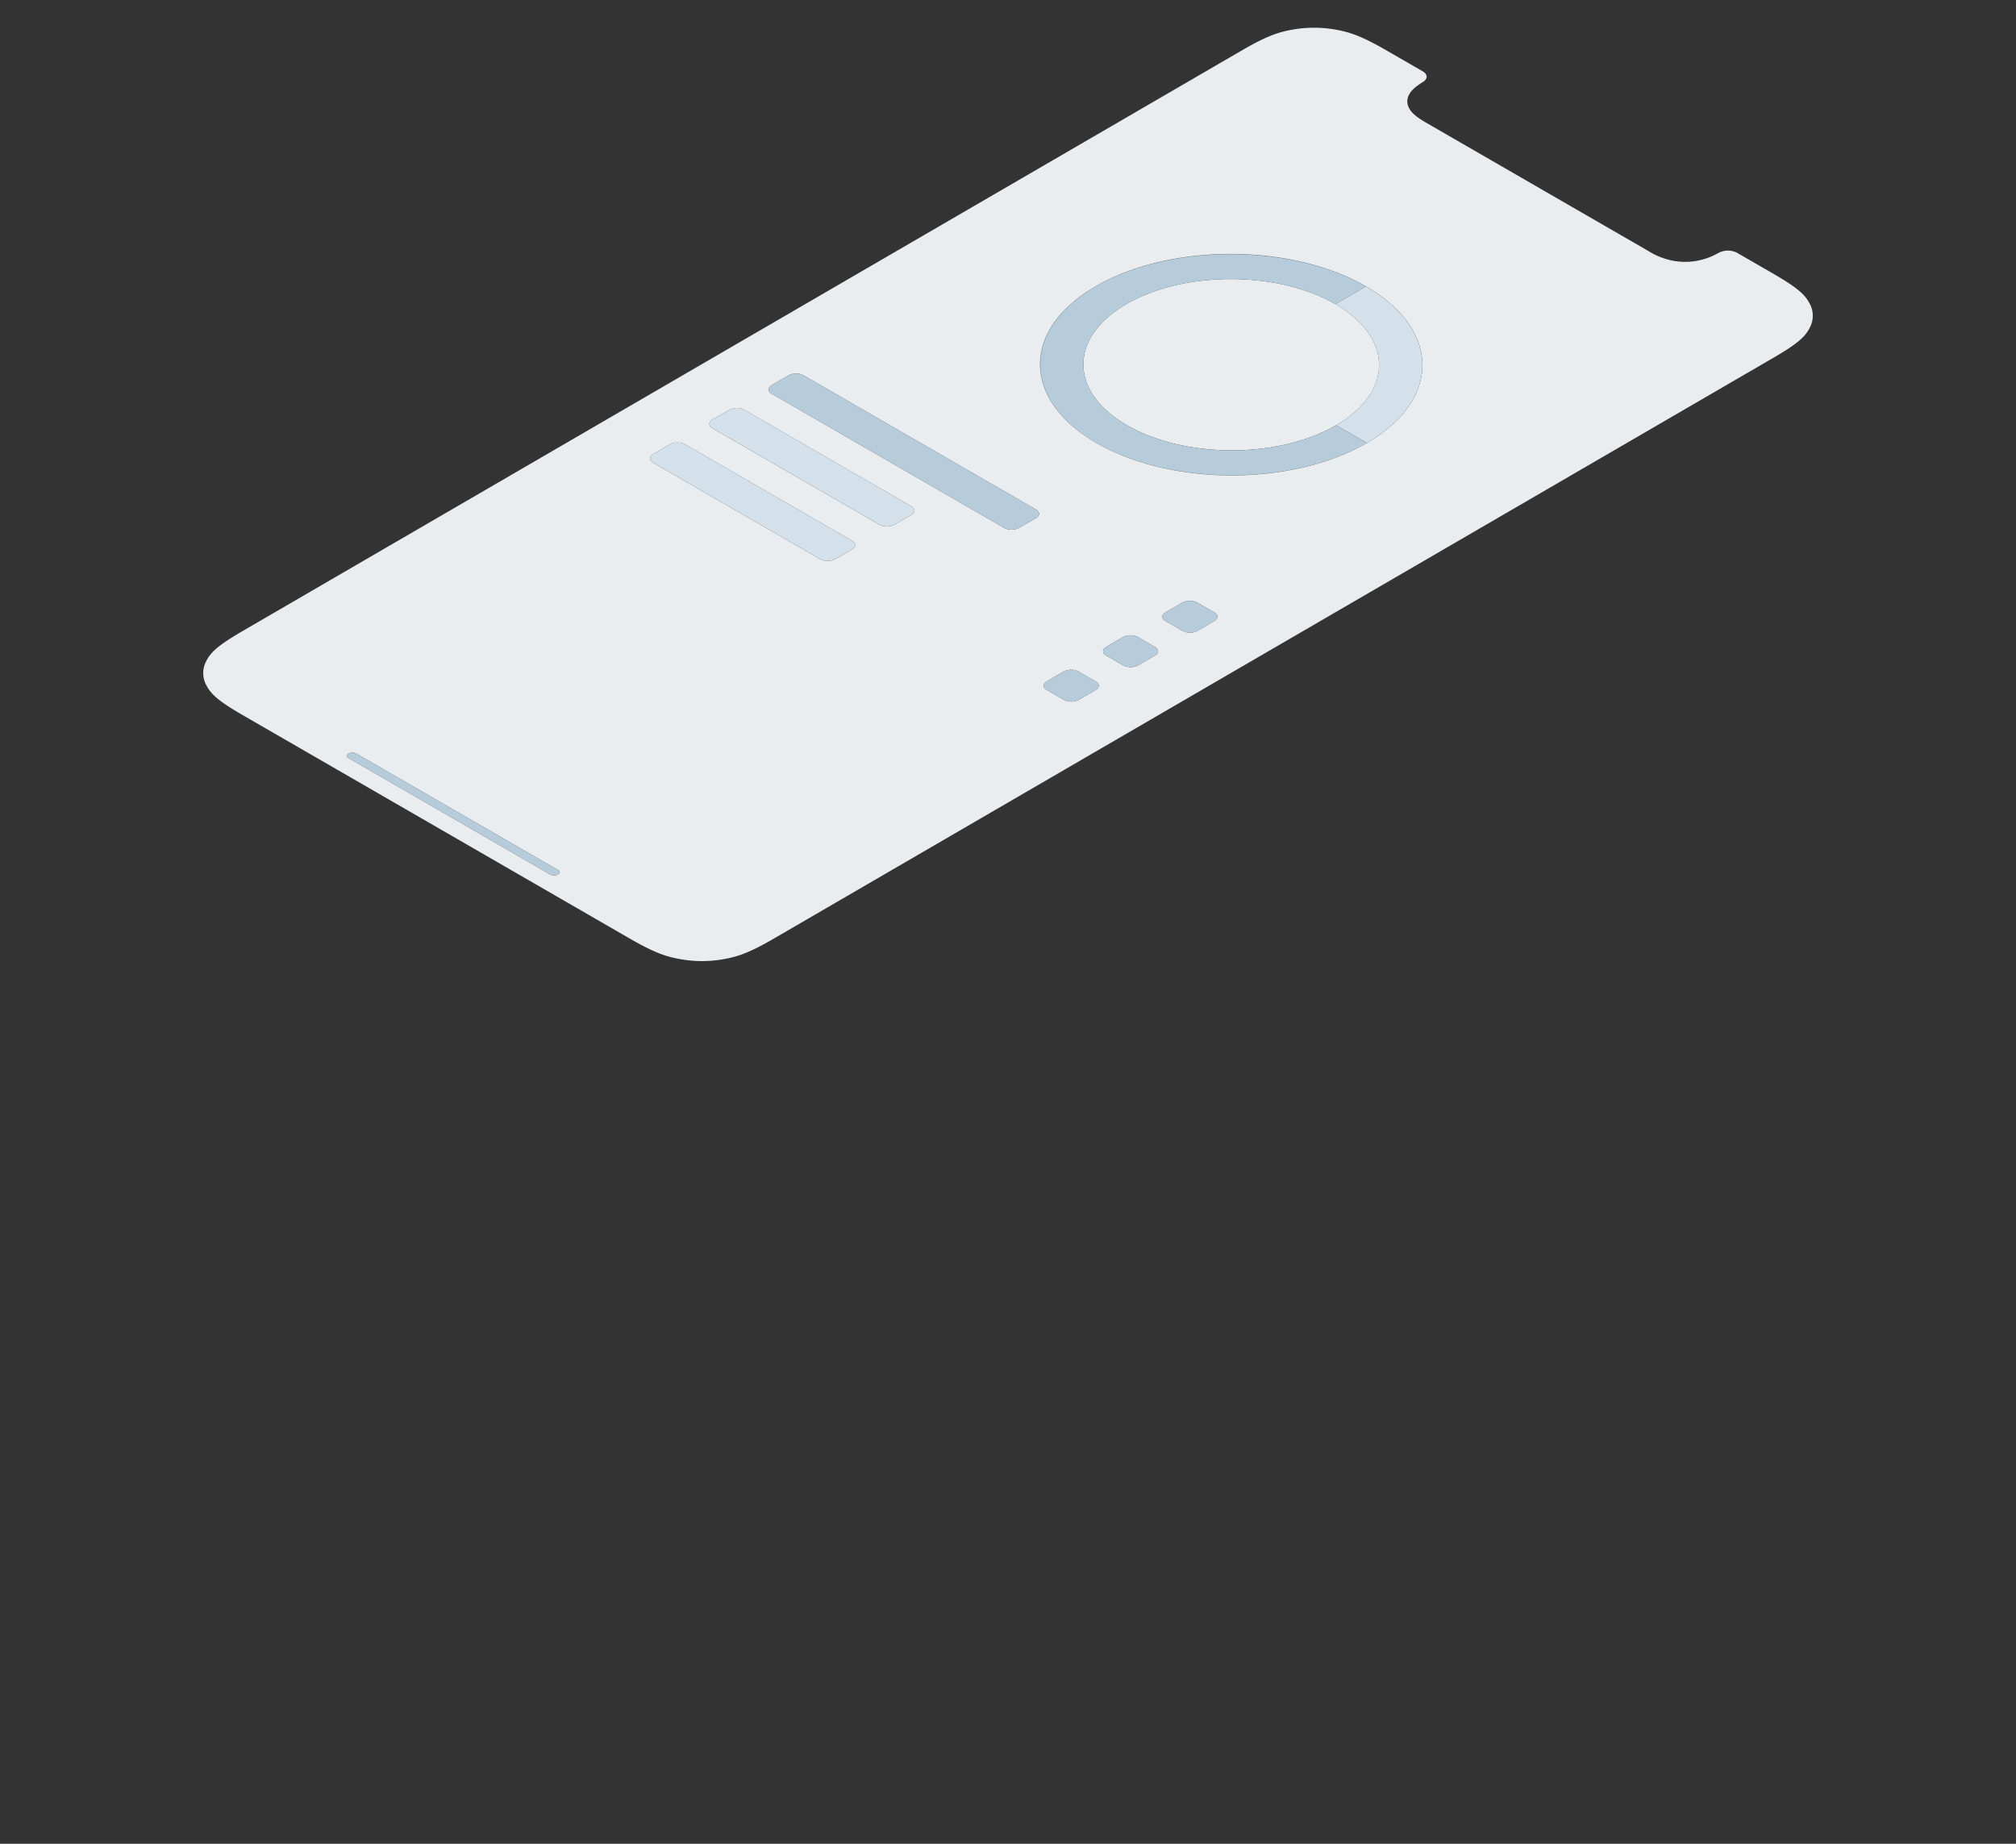 <svg xmlns="http://www.w3.org/2000/svg" width="769" height="703.408"><rect width="100%" height="100%" fill="#333333" stroke="none"/><defs><clipPath id="a"><path fill="none" d="M64.871 256.82L501.199 3.254l202.93 117.162-436.328 253.565L64.871 256.82z"/></clipPath></defs><path fill="none" d="M0 0h769v703.408H0z"/><g clip-path="url(#a)" opacity=".95"><path d="M509.4 116.034c-22.1-12.758-57.811-12.758-79.765 0s-21.837 33.445.26 46.2 57.811 12.758 79.765 0 21.837-33.445-.26-46.2M132.938 289.2a.912.912 0 01-.01-1.725 3.274 3.274 0 012.972 0l76.9 44.4c.824.475.834 1.246.016 1.721a3.284 3.284 0 01-2.978 0l-76.9-44.4m116.194-112.674c-1.564-.9-1.572-2.37-.012-3.277l6.47-3.76a6.233 6.233 0 015.657 0l63.758 36.81c1.564.9 1.572 2.371.012 3.277l-6.47 3.76a6.235 6.235 0 01-5.658 0l-63.757-36.81m150.173 86.7c-1.564-.9-1.572-2.371-.011-3.277l6.47-3.76a6.233 6.233 0 015.657 0l6.519 3.764c1.564.9 1.572 2.37.012 3.277l-6.47 3.759a6.235 6.235 0 01-5.658 0l-6.519-3.763m-127.547-99.849c-1.564-.9-1.572-2.37-.012-3.277l6.47-3.76a6.233 6.233 0 015.657 0l63.758 36.811c1.564.9 1.572 2.37.012 3.277l-6.47 3.76a6.238 6.238 0 01-5.658 0l-63.757-36.81m150.174 86.7c-1.565-.9-1.573-2.37-.012-3.277l6.47-3.76a6.233 6.233 0 015.657 0l6.519 3.764c1.564.9 1.572 2.37.012 3.277l-6.47 3.76a6.235 6.235 0 01-5.658 0l-6.518-3.763m-127.548-99.851c-1.564-.9-1.572-2.37-.012-3.277l6.476-3.763a6.229 6.229 0 015.652 0l88.651 51.182c1.564.9 1.572 2.37.018 3.274l-6.476 3.763a6.235 6.235 0 01-5.658 0l-88.651-51.183m150.174 86.7c-1.565-.9-1.573-2.37-.012-3.277l6.476-3.764a6.233 6.233 0 015.651 0l6.519 3.764c1.564.9 1.572 2.37.018 3.273l-6.476 3.764a6.235 6.235 0 01-5.658 0l-6.518-3.764m76.488-127.661c28.571 16.495 28.722 43.242.336 59.738s-74.562 16.5-103.133 0-28.722-43.243-.337-59.739 74.563-16.5 103.134 0m155.431-4.815L662.6 96.441a7.705 7.705 0 00-6.988 0l-.025-.008a25.351 25.351 0 01-17.187 3.082 27.645 27.645 0 01-9.8-3.856l-84.416-48.738-.255-.155c-4.093-2.385-5.552-3.852-6.433-5.507a5.244 5.244 0 01-.023-5.106c.775-1.5 2.034-2.845 5.287-4.862l-.013-.015c1.922-1.117 1.912-2.93-.023-4.047l-14.193-8.194c-9.391-5.4-13.835-6.813-19.16-7.749a46.915 46.915 0 00-16.248 0c-5.372.94-9.837 2.374-19.39 7.925L92.027 241.039c-9.287 5.426-11.71 8-13.3 11.073a9.657 9.657 0 00.046 9.411c1.647 3.119 4.137 5.71 13.752 11.261l147.626 85.232c9.616 5.552 14.1 6.986 19.48 7.926a46.852 46.852 0 0016.254 0c5.372-.941 9.838-2.374 19.391-7.926l381.387-221.639c9.552-5.551 12.013-8.143 13.619-11.258a9.645 9.645 0 00-.053-9.414c-1.647-3.111-4.137-5.7-13.752-11.254" fill="#f2f7f9"/><path d="M521.382 169c-28.195 16.386-74.753 16.386-103.133 0s-28.532-43.354-.337-59.739c-28.385 16.5-28.235 43.243.337 59.739s74.751 16.5 103.133 0m-.336-59.738c-28.571-16.5-74.748-16.5-103.134 0 28.2-16.385 74.754-16.385 103.134 0m0 0l-11.646 6.772c-22.1-12.758-57.811-12.758-79.765 0 21.954-12.758 57.668-12.758 79.765 0s22.214 33.445.26 46.2L521.382 169c28.386-16.5 28.235-43.243-.336-59.738" fill="#ddeaf3"/><path d="M521.046 109.266c-28.38-16.385-74.938-16.385-103.134 0s-28.043 43.354.337 59.739 74.938 16.385 103.133 0l-11.722-6.767C487.706 175 451.992 175 429.9 162.237s-22.214-33.445-.26-46.2 57.668-12.758 79.765 0l11.646-6.768m-125.9 85.097L306.5 143.184a6.229 6.229 0 00-5.652 0l-6.476 3.763c-1.56.907-1.552 2.374.012 3.277l88.651 51.183a6.235 6.235 0 005.658 0l6.476-3.763c1.554-.9 1.546-2.371-.018-3.274m68.041 39.28l-6.519-3.764a6.233 6.233 0 00-5.651 0l-6.476 3.764c-1.561.907-1.553 2.374.012 3.277l6.518 3.764a6.235 6.235 0 005.658 0l6.476-3.764c1.554-.9 1.546-2.37-.018-3.273M440.566 246.8l-6.519-3.764a6.233 6.233 0 00-5.657 0l-6.47 3.76c-1.561.907-1.553 2.374.012 3.277l6.518 3.763a6.235 6.235 0 005.658 0l6.47-3.76c1.56-.907 1.552-2.374-.012-3.277m-22.626 13.149l-6.519-3.764a6.233 6.233 0 00-5.657 0l-6.47 3.76c-1.561.906-1.553 2.374.011 3.277l6.519 3.763a6.235 6.235 0 005.658 0l6.47-3.759c1.56-.907 1.552-2.374-.012-3.277" fill="#bed4e4"/><path d="M347.631 193.143l-63.758-36.811a6.233 6.233 0 00-5.657 0l-6.47 3.76c-1.56.907-1.552 2.374.012 3.277l63.757 36.81a6.238 6.238 0 005.658 0l6.47-3.76c1.56-.907 1.552-2.374-.012-3.277m-22.626 13.149l-63.758-36.81a6.233 6.233 0 00-5.657 0l-6.47 3.76c-1.56.907-1.552 2.374.012 3.277l63.757 36.81a6.235 6.235 0 005.658 0l6.47-3.76c1.56-.906 1.552-2.373-.012-3.277" fill="#ddeaf3"/><path d="M212.8 331.874l-76.9-44.4a3.274 3.274 0 00-2.972 0 .912.912 0 00.01 1.725l76.9 44.4a3.284 3.284 0 002.978 0c.818-.475.808-1.246-.016-1.721" fill="#bed4e4"/></g></svg>